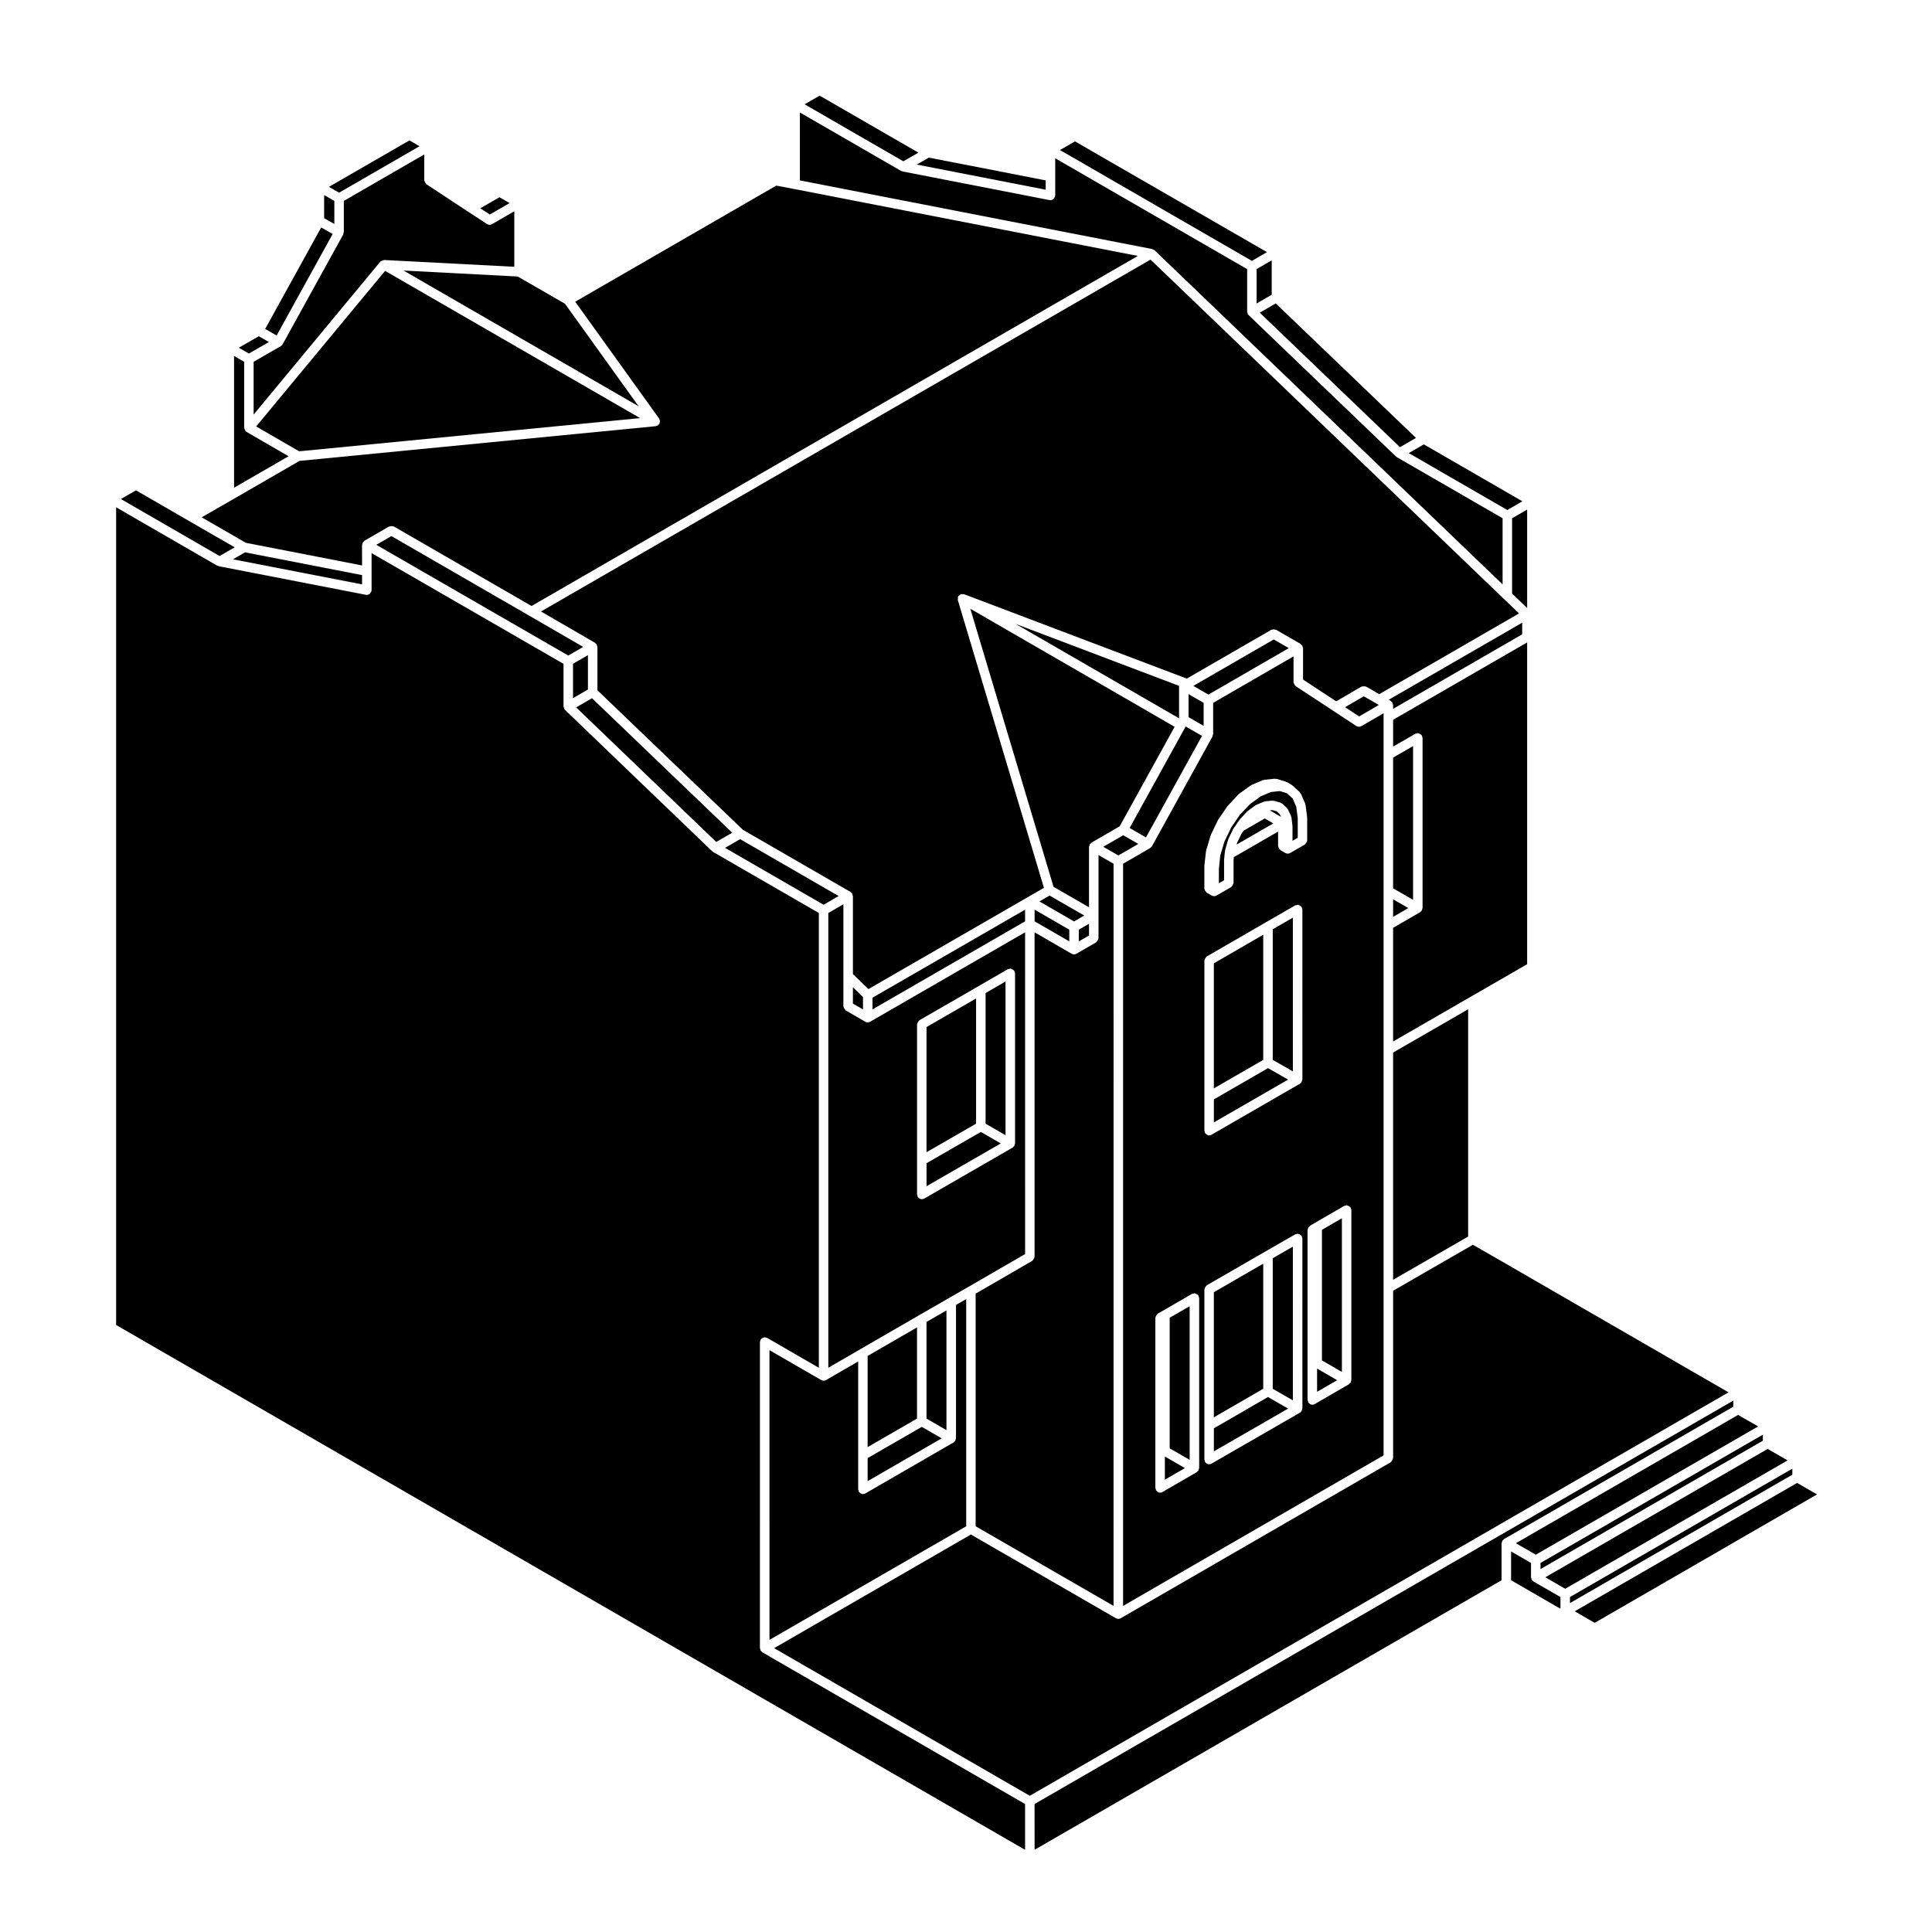 <?xml version="1.0" encoding="UTF-8"?>
<!-- Uploaded to: SVG Repo, www.svgrepo.com, Generator: SVG Repo Mixer Tools -->
<svg fill="#000000" width="800px" height="800px" version="1.1" viewBox="144 144 512 512" xmlns="http://www.w3.org/2000/svg">
 <g>
  <path d="m477.02 224.42 3.996-2.305v-9.121l-3.996 2.316z"/>
  <path d="m357.23 171.64 26.164 15.105 3.996-2.293-26.168-15.102z"/>
  <path d="m421.12 191.81-17.02-3.328-13.957-2.707-3.191 1.836 34.168 6.664z"/>
  <path d="m231.17 193.52 2.688 1.547 21.324-12.316-2.676-1.543z"/>
  <path d="m548.71 303.06v-24.023l-3.996 2.312v19.953l3.996 3.84z"/>
  <path d="m477.85 226.86 37.156 35.648 4.242-2.453-37.16-35.645z"/>
  <path d="m547.45 276.85-26.117-15.086-3.996 2.312 26.117 15.086z"/>
  <path d="m235.12 197.24v8.285c0 0.109-0.098 0.188-0.121 0.297-0.023 0.105 0.02 0.215-0.035 0.312l-16.062 29.105c0 0.004-0.012 0.004-0.012 0.012v0.004c-0.09 0.156-0.227 0.266-0.363 0.367-0.035 0.023-0.055 0.07-0.098 0.09 0 0.004 0 0.012-0.004 0.012l-7.211 4.152v13.992l33.562-40.508c0.02-0.023 0.059-0.02 0.082-0.047 0.09-0.09 0.203-0.117 0.312-0.18 0.125-0.07 0.23-0.152 0.371-0.172 0.066-0.016 0.105-0.023 0.172-0.023 0.039-0.004 0.059-0.035 0.098-0.035l34.484 1.797v-14.711l-5.914 3.426c-0.012 0.004-0.02 0-0.023 0.004-0.188 0.105-0.395 0.16-0.605 0.16-0.23 0-0.453-0.074-0.656-0.195-0.012-0.004-0.023 0-0.035-0.012l-4.891-3.195c-0.004-0.004-0.012-0.004-0.012-0.004l-11.152-7.344c-0.039-0.031-0.039-0.086-0.082-0.109-0.121-0.105-0.176-0.238-0.258-0.379-0.082-0.145-0.168-0.273-0.18-0.441-0.004-0.047-0.051-0.07-0.051-0.117v-6.852z"/>
  <path d="m355.97 191.81 93.355 18.184c0.016 0.004 0.02 0.02 0.035 0.023 0.109 0.023 0.18 0.121 0.289 0.176 0.105 0.055 0.227 0.039 0.312 0.121l92.238 88.551v-17.527l-28.012-16.176c-0.012-0.004-0.012-0.02-0.02-0.023-0.047-0.031-0.074-0.082-0.117-0.109-0.031-0.023-0.074-0.016-0.105-0.047l-39.055-37.473c-0.004-0.004-0.004-0.012-0.004-0.016-0.031-0.031-0.031-0.074-0.059-0.105-0.051-0.059-0.117-0.09-0.156-0.156-0.059-0.102-0.012-0.207-0.039-0.312-0.031-0.105-0.121-0.191-0.121-0.301 0-0.004-0.004-0.012-0.004-0.016v-11.285l-50.863-29.371v9.852c0 0.047-0.047 0.074-0.051 0.117-0.004 0.039 0.035 0.082 0.023 0.121-0.035 0.168-0.156 0.277-0.246 0.406-0.059 0.098-0.082 0.191-0.156 0.266-0.227 0.207-0.516 0.344-0.832 0.344-0.082 0-0.156-0.012-0.242-0.023l-38.98-7.598c-0.039-0.012-0.059-0.055-0.102-0.066-0.098-0.031-0.195-0.031-0.289-0.082v-0.004l-26.793-15.469v18z"/>
  <path d="m279.05 197.82-2.684-1.543-5.094 2.922 2.531 1.652z"/>
  <path d="m313.63 254.8-67.578-39.016-34.164 41.234 11.391 6.582z"/>
  <path d="m424.9 183.76 50.859 29.375 4-2.32-50.875-29.344z"/>
  <path d="m418.18 388.16 9.191 5.312v-3.102l-9.191-5.301z"/>
  <path d="m445.66 367.65-3.996-2.301-5.285 3.059 3.996 2.301z"/>
  <path d="m429.89 393.48 2.711-1.562v-3.109l-2.711 1.562z"/>
  <path d="m423.2 379.02 9.395 5.414 0.004-16.027c0-0.059 0.059-0.102 0.066-0.156 0.016-0.109 0.039-0.195 0.086-0.301 0.02-0.059-0.012-0.117 0.02-0.172s0.102-0.059 0.137-0.105c0.07-0.09 0.125-0.145 0.215-0.215 0.051-0.039 0.055-0.105 0.105-0.137l7.496-4.336 14.57-26.379-54.145-31.277z"/>
  <path d="m428.63 388.19 2.707-1.566-9.191-5.293-2.699 1.555z"/>
  <path d="m509.41 330.83-0.527-0.309-3.469-1.996-4.957 2.887 3.715 2.453z"/>
  <path d="m299.81 317.62-3.953 2.281v9.117l3.953-2.289z"/>
  <path d="m298.55 315.44-14.324-8.293-36.5-21.078-4 2.316 50.875 29.34z"/>
  <path d="m347.91 578.59 52.145-30.113v-60.207l-2.707 1.551v35.348c0 0.059-0.059 0.102-0.066 0.156-0.016 0.109-0.039 0.195-0.086 0.301-0.02 0.059 0.012 0.117-0.02 0.172-0.039 0.07-0.105 0.102-0.156 0.156-0.051 0.055-0.098 0.102-0.152 0.145-0.047 0.039-0.082 0.102-0.133 0.133-0.012 0.004-0.012 0.02-0.02 0.023l-23.41 13.531c-0.195 0.109-0.414 0.168-0.629 0.168-0.293 0-0.555-0.137-0.781-0.324-0.059-0.051-0.105-0.09-0.145-0.145-0.055-0.059-0.121-0.09-0.16-0.156-0.059-0.105-0.016-0.215-0.047-0.328-0.031-0.105-0.121-0.18-0.121-0.301v-33.902l-8.52 4.938h-0.012c-0.188 0.105-0.402 0.168-0.621 0.168-0.215 0-0.434-0.059-0.621-0.168h-0.012l-13.723-7.93 0.004 76.785z"/>
  <path d="m366.25 381.46-26.113-15.074-3.992 2.305 26.113 15.074z"/>
  <path d="m548.71 314.25-35.52 20.5v7.106l5.918-3.414c0.105-0.059 0.223-0.02 0.332-0.047 0.105-0.031 0.18-0.121 0.297-0.121 0.059 0 0.098 0.055 0.152 0.066 0.168 0.02 0.289 0.098 0.434 0.176 0.141 0.086 0.266 0.152 0.367 0.289 0.039 0.047 0.105 0.051 0.137 0.105 0.059 0.105 0.016 0.215 0.047 0.328 0.031 0.105 0.121 0.18 0.121 0.301v45.105c0 0.059-0.055 0.102-0.066 0.156-0.016 0.109-0.039 0.195-0.082 0.301-0.023 0.059 0.004 0.117-0.023 0.172-0.039 0.07-0.105 0.102-0.16 0.156-0.047 0.059-0.09 0.102-0.145 0.145-0.051 0.039-0.082 0.102-0.133 0.133-0.012 0.004-0.012 0.02-0.02 0.023l-7.18 4.152v30.129l35.52-20.484v-85.277z"/>
  <path d="m338.05 364.68-37.168-35.645-4.199 2.426 37.125 35.664z"/>
  <path d="m281.2 217.28-30.258-1.582 62.297 35.969-19.496-27.156z"/>
  <path d="m415.66 622.09-69.641-40.215c-0.012-0.004-0.012-0.02-0.02-0.023-0.055-0.035-0.09-0.098-0.133-0.133-0.059-0.051-0.105-0.09-0.152-0.145-0.047-0.055-0.117-0.09-0.156-0.156-0.031-0.055 0-0.117-0.02-0.172-0.047-0.105-0.07-0.188-0.086-0.301-0.004-0.059-0.066-0.098-0.066-0.156l0.004-81.16c0-0.117 0.098-0.191 0.121-0.301 0.023-0.109-0.016-0.227 0.047-0.328 0.031-0.055 0.102-0.059 0.137-0.105 0.102-0.125 0.223-0.191 0.363-0.277 0.145-0.09 0.273-0.16 0.438-0.18 0.059-0.012 0.098-0.066 0.152-0.066 0.117 0 0.188 0.098 0.297 0.121 0.109 0.031 0.23-0.016 0.332 0.047l13.723 7.93v-120.52l-28.012-16.168c-0.012-0.004-0.012-0.02-0.02-0.023-0.047-0.031-0.074-0.082-0.117-0.109-0.031-0.023-0.074-0.016-0.105-0.047l-39.02-37.477c-0.004-0.004 0-0.012-0.004-0.016-0.031-0.031-0.031-0.074-0.055-0.105-0.055-0.059-0.121-0.09-0.16-0.156-0.059-0.102-0.016-0.211-0.047-0.312-0.023-0.105-0.117-0.191-0.117-0.301 0-0.004-0.004-0.012-0.004-0.016v-11.297l-50.867-29.344v9.816c0 0.047-0.047 0.074-0.051 0.117-0.004 0.039 0.035 0.082 0.023 0.121-0.035 0.172-0.156 0.281-0.25 0.414-0.055 0.09-0.074 0.188-0.152 0.262-0.227 0.207-0.516 0.344-0.832 0.344-0.082 0-0.156-0.004-0.242-0.023l-39.02-7.578c-0.039-0.012-0.059-0.055-0.102-0.066-0.098-0.031-0.195-0.031-0.281-0.082h-0.012l-26.781-15.469v216.7l240.88 139.08v-12.117z"/>
  <path d="m239.95 288.39c0-0.059 0.059-0.102 0.066-0.156 0.016-0.109 0.039-0.195 0.086-0.301 0.02-0.055-0.012-0.117 0.02-0.172 0.031-0.055 0.102-0.059 0.137-0.105 0.07-0.098 0.133-0.152 0.227-0.223 0.047-0.039 0.051-0.105 0.102-0.133l6.519-3.777c0.055-0.035 0.109 0 0.172-0.023 0.145-0.066 0.289-0.066 0.453-0.066 0.168 0 0.309-0.004 0.465 0.059 0.055 0.023 0.117-0.004 0.172 0.023l36.496 21.078 160.68-92.77-91.074-17.738-4.75-0.902-53.281 30.77 22.254 30.996c0.051 0.07 0.02 0.152 0.055 0.227 0.047 0.102 0.105 0.172 0.125 0.281 0.004 0.039 0.047 0.066 0.051 0.105 0.004 0.066-0.051 0.105-0.051 0.168-0.004 0.133-0.039 0.23-0.086 0.352-0.023 0.074 0.016 0.156-0.031 0.23-0.023 0.039-0.07 0.059-0.098 0.098-0.047 0.059-0.098 0.09-0.141 0.137-0.02 0.02-0.039 0.047-0.059 0.059-0.035 0.031-0.031 0.082-0.066 0.105-0.02 0.016-0.039 0.012-0.059 0.02-0.137 0.09-0.293 0.125-0.449 0.156-0.047 0.012-0.066 0.051-0.105 0.055l-94.395 9.195-17.992 10.387-7.949 4.566 11.715 6.758 30.789 5.996-0.004-5.453z"/>
  <path d="m206.03 273.25 14.449-8.344-11.145-6.445c-0.035-0.02-0.035-0.066-0.066-0.086-0.035-0.023-0.082-0.016-0.105-0.039-0.02-0.016-0.016-0.039-0.031-0.055-0.102-0.09-0.117-0.211-0.18-0.324-0.074-0.133-0.16-0.23-0.188-0.379-0.012-0.055-0.035-0.098-0.035-0.152 0-0.02-0.023-0.035-0.023-0.059v-17.488l-2.676-1.539z"/>
  <path d="m239.95 296.41-31.016-6.035-3.199 1.844 34.215 6.644z"/>
  <path d="m214.27 231.18 3.043 1.73 14.844-26.898-3.039-1.734z"/>
  <path d="m456.46 334.36v-8.59l0.004-0.008-43.316-16.418z"/>
  <path d="m207.29 236.15 2.672 1.547 5.301-3.059-2.688-1.531z"/>
  <path d="m229.9 201.82 2.703 1.535v-6.113l-2.703-1.547z"/>
  <path d="m202.19 291.35 4-2.312-11.902-6.856-14.254-8.238-3.996 2.301z"/>
  <path d="m551 556.01 58.926-33.996-5.316-3.043-58.891 34z"/>
  <path d="m552.25 559.82 58.93-34.016v-1.602l-58.93 33.996z"/>
  <path d="m418.18 634.21 123.75-71.43v-9.809c0-0.066 0.059-0.102 0.066-0.156 0.016-0.109 0.039-0.195 0.086-0.301 0.02-0.055-0.012-0.117 0.02-0.172s0.102-0.059 0.137-0.105c0.07-0.09 0.125-0.145 0.215-0.215 0.051-0.039 0.055-0.105 0.105-0.137l60.773-35.09v-1.613l-185.16 106.9z"/>
  <path d="m560.06 568.83 58.93-34.02v-1.602l-58.93 34.016z"/>
  <path d="m540.21 477.25-5.879-3.375-21.141 12.188v44.352c0 0.066-0.059 0.102-0.066 0.156-0.023 0.168-0.098 0.289-0.18 0.43-0.082 0.145-0.145 0.266-0.277 0.367-0.051 0.039-0.055 0.105-0.105 0.137l-71.562 41.348h-0.012c-0.188 0.105-0.402 0.168-0.621 0.168-0.215 0-0.434-0.059-0.621-0.168h-0.012l-38.438-22.188-52.145 30.113 67.754 39.125 185.17-106.92-61.863-35.734c0.004 0.004 0.004 0 0 0z"/>
  <path d="m558.8 565.04 58.926-34.02-5.281-3.039-58.926 34.02z"/>
  <path d="m542.59 302.75c-0.004-0.004-0.012 0-0.012-0.004l-93.676-89.949-161.53 93.254 14.324 8.301c0.055 0.031 0.059 0.102 0.105 0.137 0.09 0.07 0.145 0.133 0.215 0.223 0.039 0.047 0.105 0.051 0.137 0.105 0.031 0.055 0 0.109 0.02 0.172 0.047 0.105 0.07 0.188 0.086 0.301 0.004 0.059 0.066 0.102 0.066 0.156v11.488l38.562 36.98 28.512 16.461c0.055 0.031 0.059 0.102 0.105 0.137 0.098 0.07 0.152 0.125 0.223 0.223 0.039 0.047 0.105 0.051 0.137 0.105 0.031 0.055 0 0.117 0.023 0.172 0.039 0.105 0.066 0.188 0.082 0.301 0.004 0.059 0.066 0.098 0.066 0.156v20.676l4.117 3.969 42.137-24.312 4.363-2.516-22.824-76.27c0-0.004 0.004-0.012 0-0.02-0.035-0.133 0.035-0.266 0.039-0.406 0.004-0.125-0.059-0.25-0.012-0.379 0.012-0.031 0.047-0.035 0.059-0.066 0.016-0.031 0.004-0.07 0.023-0.102 0-0.004-0.004-0.016 0-0.02 0.07-0.121 0.211-0.145 0.312-0.238 0.121-0.105 0.207-0.23 0.359-0.289 0.023-0.012 0.035-0.047 0.066-0.055 0.004 0 0.016 0.004 0.02 0 0.137-0.035 0.273 0.035 0.406 0.039 0.133 0.004 0.25-0.059 0.379-0.012l59.035 22.371 22.398-12.938c0.055-0.031 0.109 0 0.16-0.02 0.156-0.066 0.297-0.066 0.465-0.066s0.309-0.004 0.457 0.059c0.059 0.023 0.121-0.004 0.176 0.023l6.516 3.75c0.055 0.031 0.059 0.102 0.105 0.137 0.098 0.07 0.152 0.133 0.223 0.223 0.039 0.047 0.105 0.051 0.137 0.105 0.031 0.055 0 0.109 0.023 0.172 0.039 0.105 0.066 0.188 0.082 0.301 0.004 0.059 0.066 0.098 0.066 0.156v8.352l8.781 5.762 6.676-3.883c0.055-0.035 0.109 0 0.172-0.023 0.156-0.066 0.297-0.066 0.465-0.066s0.309-0.004 0.457 0.059c0.055 0.023 0.117-0.004 0.172 0.023l3.465 1.996 37.059-21.402z"/>
  <path d="m566.61 574.07 58.918-34.035-5.277-3.039-58.934 34.016z"/>
  <path d="m512.67 329.88c0.09 0.07 0.145 0.125 0.215 0.223 0.039 0.047 0.105 0.051 0.137 0.105 0.031 0.055 0 0.117 0.023 0.172 0.039 0.105 0.066 0.188 0.082 0.301 0.004 0.059 0.066 0.098 0.066 0.156v1.012l34.199-19.738v-3.09l-35.363 20.418 0.527 0.309c0.055 0.02 0.062 0.094 0.113 0.133z"/>
  <path d="m533.07 411.47-19.883 11.465v60.223l19.883-11.457z"/>
  <path d="m518.48 341.72-5.293 3.055v34.645l5.293 3.043z"/>
  <path d="m513.19 386.98 4.027-2.332-4.027-2.32z"/>
  <path d="m452.7 530.03v6.102l5.312-3.074-5.281-3.047z"/>
  <path d="m544.45 555.15v7.633l13.09 7.551v-3.102l-7.176-4.133c-0.012-0.004-0.012-0.02-0.02-0.023-0.055-0.035-0.09-0.098-0.133-0.133-0.059-0.051-0.105-0.09-0.152-0.145s-0.117-0.09-0.156-0.156c-0.031-0.055 0-0.109-0.02-0.172-0.047-0.105-0.07-0.188-0.086-0.301-0.004-0.059-0.066-0.098-0.066-0.156l0.004-3.816z"/>
  <path d="m373.93 503.34v24.152l13.09-7.551v-24.168z"/>
  <path d="m389.54 452.26v6.102l19.676-11.34-5.281-3.047z"/>
  <path d="m405.19 441.79 5.285 3.051v-40.738l-5.285 3.059z"/>
  <path d="m373.93 536.52 19.629-11.344-5.277-3.039-14.352 8.273z"/>
  <path d="m402.67 408.61-13.133 7.57v33.168l13.133-7.562z"/>
  <path d="m394.82 491.28-5.285 3.043v25.625l5.285 3.047z"/>
  <path d="m400.68 485.01 14.984-8.672-0.004-85.266-41.07 23.703h-0.012c-0.188 0.105-0.402 0.168-0.621 0.168-0.215 0-0.434-0.059-0.621-0.168h-0.012l-5.184-2.992c-0.055-0.031-0.059-0.102-0.105-0.137-0.133-0.102-0.195-0.223-0.281-0.363-0.086-0.145-0.156-0.266-0.18-0.434-0.004-0.059-0.066-0.098-0.066-0.156v-27.047l-3.996 2.301v120.52l8.52-4.938 15.613-9.023 7.805-4.5zm-12.398-23.207c-0.293 0-0.555-0.137-0.781-0.324-0.059-0.051-0.105-0.09-0.152-0.145-0.047-0.055-0.117-0.09-0.156-0.156-0.059-0.105-0.016-0.215-0.039-0.328-0.035-0.105-0.125-0.18-0.125-0.301v-45.086c0-0.066 0.059-0.102 0.066-0.156 0.023-0.168 0.102-0.289 0.18-0.434 0.086-0.141 0.145-0.266 0.277-0.363 0.051-0.039 0.055-0.105 0.105-0.137l15.648-9.023 7.805-4.516c0.105-0.059 0.223-0.02 0.332-0.047 0.105-0.031 0.18-0.121 0.297-0.121 0.059 0 0.098 0.055 0.152 0.066 0.16 0.02 0.289 0.098 0.434 0.176 0.141 0.086 0.266 0.152 0.367 0.289 0.039 0.047 0.105 0.051 0.137 0.105 0.059 0.105 0.016 0.223 0.047 0.328 0.031 0.105 0.121 0.18 0.121 0.301v45.105c0 0.066-0.059 0.102-0.066 0.156-0.016 0.109-0.039 0.195-0.082 0.301-0.023 0.059 0.004 0.117-0.023 0.172-0.039 0.07-0.105 0.102-0.16 0.156-0.047 0.059-0.09 0.102-0.145 0.145-0.051 0.039-0.082 0.102-0.133 0.133-0.012 0.004-0.012 0.02-0.02 0.023l-23.453 13.523c-0.199 0.102-0.418 0.156-0.633 0.156z"/>
  <path d="m370.03 405.64v4.328l2.672 1.535v-3.293z"/>
  <path d="m453.98 527.83 5.293 3.043v-40.715l-5.293 3.047z"/>
  <path d="m458.98 334.06 3.996 2.305v-6.102l-3.996-2.305z"/>
  <path d="m439.11 372.9-3.996-2.301v22.051c0 0.066-0.059 0.102-0.066 0.156-0.023 0.168-0.102 0.289-0.18 0.434-0.086 0.141-0.145 0.266-0.277 0.363-0.051 0.039-0.055 0.105-0.105 0.137l-5.231 3.012h-0.012c-0.188 0.105-0.402 0.168-0.621 0.168-0.215 0-0.434-0.059-0.621-0.168h-0.012l-9.82-5.68v85.988c0 0.059-0.055 0.102-0.066 0.156-0.02 0.168-0.102 0.289-0.18 0.434-0.086 0.141-0.145 0.266-0.281 0.363-0.047 0.039-0.051 0.105-0.105 0.137l-14.984 8.672v61.656l36.547 21.098 0.008-196.68z"/>
  <path d="m415.66 385.07-40.438 23.328v3.102l40.438-23.34z"/>
  <path d="m485.54 315.76-3.988-2.293-21.309 12.301 3.996 2.309z"/>
  <path d="m478.77 391.72-13.082 7.566v33.148l13.082-7.555z"/>
  <path d="m510.67 334.03v-1.012l-5.914 3.426c-0.004 0.004-0.016 0-0.02 0.004-0.188 0.105-0.398 0.16-0.609 0.16-0.23 0-0.453-0.074-0.648-0.191-0.016-0.012-0.031-0.004-0.047-0.016l-6.062-3.996c-0.004 0 0-0.004-0.004-0.004l-9.992-6.559c-0.039-0.023-0.039-0.082-0.074-0.109-0.133-0.105-0.188-0.238-0.266-0.383-0.082-0.145-0.16-0.266-0.18-0.434-0.004-0.051-0.051-0.074-0.051-0.121v-6.848l-21.305 12.316v8.289c0 0.109-0.098 0.188-0.121 0.297-0.023 0.105 0.02 0.215-0.035 0.312l-0.012 0.02h-0.004l-16.051 29.086c0 0.004-0.004 0.004-0.012 0.012v0.012c-0.082 0.137-0.207 0.227-0.324 0.316-0.051 0.039-0.082 0.105-0.133 0.133 0 0.004 0 0.012-0.004 0.012l-7.176 4.152v196.68l69.035-39.891v-149.52c0-0.012-0.012-0.016-0.012-0.023 0-0.012 0.012-0.016 0.012-0.023v-36.074c0-0.012-0.012-0.016-0.012-0.023 0-0.012 0.012-0.016 0.012-0.023v-9.977zm-48.883 199.02c0 0.059-0.055 0.102-0.066 0.156-0.016 0.109-0.039 0.195-0.082 0.301-0.023 0.059 0.004 0.117-0.023 0.172-0.039 0.07-0.105 0.102-0.16 0.156-0.047 0.059-0.09 0.102-0.145 0.145-0.051 0.039-0.082 0.102-0.133 0.133-0.012 0.004-0.012 0.02-0.02 0.023l-9.094 5.266c-0.195 0.109-0.414 0.168-0.629 0.168-0.293 0-0.555-0.137-0.781-0.324-0.059-0.051-0.105-0.09-0.145-0.145-0.055-0.059-0.121-0.09-0.16-0.156-0.059-0.105-0.016-0.223-0.047-0.328-0.031-0.105-0.121-0.18-0.121-0.301v-45.098c0-0.066 0.059-0.102 0.066-0.156 0.023-0.168 0.102-0.293 0.18-0.434 0.082-0.141 0.145-0.266 0.281-0.363 0.047-0.039 0.051-0.105 0.105-0.137l1.285-0.734 7.809-4.508c0.105-0.059 0.223-0.016 0.328-0.047s0.188-0.121 0.301-0.121c0.059 0 0.098 0.055 0.152 0.066 0.168 0.02 0.281 0.098 0.43 0.176 0.145 0.082 0.273 0.145 0.371 0.289 0.039 0.047 0.105 0.051 0.137 0.105 0.059 0.105 0.016 0.215 0.047 0.328 0.031 0.105 0.121 0.18 0.121 0.301v45.066zm27.352-15.766c0 0.066-0.059 0.102-0.066 0.156-0.016 0.109-0.039 0.195-0.086 0.301-0.02 0.059 0.012 0.117-0.02 0.172-0.039 0.07-0.105 0.102-0.156 0.156-0.051 0.055-0.098 0.102-0.152 0.145-0.047 0.039-0.082 0.102-0.133 0.133-0.012 0.004-0.012 0.02-0.02 0.023l-23.453 13.512c-0.195 0.109-0.414 0.168-0.629 0.168-0.293 0-0.555-0.137-0.781-0.324-0.059-0.051-0.105-0.09-0.145-0.145-0.055-0.059-0.121-0.09-0.16-0.156-0.059-0.105-0.016-0.215-0.047-0.328-0.031-0.105-0.121-0.18-0.121-0.301v-45.086c0-0.066 0.059-0.102 0.066-0.156 0.023-0.168 0.102-0.289 0.176-0.43 0.09-0.145 0.152-0.266 0.289-0.367 0.047-0.039 0.051-0.105 0.105-0.137l15.609-9.012h0.004l7.848-4.5c0.105-0.059 0.215-0.016 0.328-0.047 0.105-0.031 0.176-0.121 0.297-0.121 0.059 0 0.098 0.055 0.152 0.066 0.172 0.02 0.297 0.098 0.441 0.18 0.141 0.086 0.262 0.152 0.359 0.281 0.039 0.051 0.105 0.055 0.137 0.105 0.059 0.105 0.016 0.211 0.039 0.316 0.035 0.105 0.125 0.188 0.125 0.309l0.004 45.086zm0-87.184c0 0.066-0.059 0.102-0.066 0.156-0.016 0.109-0.039 0.195-0.086 0.309-0.02 0.051 0.012 0.105-0.02 0.16-0.039 0.07-0.105 0.102-0.156 0.156-0.051 0.055-0.09 0.105-0.145 0.152-0.055 0.047-0.09 0.105-0.145 0.141-0.004 0.004-0.004 0.012-0.012 0.016l-23.453 13.531c-0.195 0.109-0.414 0.168-0.629 0.168-0.293 0-0.555-0.137-0.781-0.324-0.059-0.051-0.105-0.09-0.145-0.145-0.055-0.059-0.121-0.09-0.16-0.156-0.059-0.105-0.016-0.215-0.047-0.328-0.031-0.105-0.121-0.18-0.121-0.301v-45.074c0-0.059 0.055-0.102 0.066-0.156 0.02-0.168 0.102-0.289 0.18-0.434 0.086-0.141 0.145-0.266 0.281-0.363 0.047-0.039 0.051-0.105 0.105-0.137l15.609-9.023 7.848-4.516c0.105-0.059 0.223-0.016 0.328-0.047s0.18-0.121 0.301-0.121c0.059 0 0.102 0.059 0.156 0.066 0.168 0.023 0.289 0.102 0.434 0.18 0.141 0.086 0.266 0.145 0.363 0.277 0.039 0.051 0.105 0.055 0.137 0.105 0.059 0.105 0.016 0.215 0.039 0.328 0.035 0.105 0.125 0.18 0.125 0.301l0.004 45.078zm1.293-63.367c0 0.066-0.059 0.102-0.07 0.16-0.02 0.16-0.09 0.281-0.176 0.422-0.086 0.145-0.145 0.273-0.289 0.367-0.047 0.039-0.051 0.105-0.105 0.137l-3.906 2.242c-0.191 0.105-0.402 0.168-0.625 0.168-0.215 0-0.434-0.059-0.625-0.168-0.004-0.004-0.012 0-0.016-0.004l-1.289-0.754c-0.055-0.031-0.055-0.102-0.105-0.137-0.125-0.102-0.191-0.223-0.273-0.363-0.09-0.145-0.16-0.266-0.18-0.434-0.012-0.059-0.066-0.098-0.066-0.152v-3.836l-11.719 6.758-0.086 0.898v5.953c0 0.059-0.055 0.102-0.066 0.156-0.02 0.168-0.102 0.289-0.18 0.434-0.086 0.141-0.145 0.266-0.281 0.363-0.047 0.039-0.051 0.105-0.105 0.137l-3.894 2.254h-0.004c-0.188 0.105-0.402 0.168-0.625 0.168-0.215 0-0.434-0.059-0.625-0.168l-1.328-0.754c-0.055-0.031-0.059-0.102-0.105-0.137-0.125-0.102-0.195-0.223-0.281-0.363-0.086-0.145-0.156-0.266-0.18-0.43-0.004-0.066-0.066-0.102-0.066-0.16v-6c0-0.031 0.031-0.047 0.031-0.074 0-0.023-0.023-0.047-0.02-0.07l0.418-3.719c0.004-0.047 0.051-0.066 0.055-0.105 0.012-0.039-0.02-0.07-0.012-0.105l1.168-3.945c0.012-0.035 0.051-0.047 0.066-0.082 0.012-0.035-0.012-0.07 0.004-0.105l1.859-3.894c0.016-0.035 0.059-0.039 0.074-0.07 0.02-0.031 0-0.074 0.023-0.105l2.422-3.523c0.02-0.031 0.066-0.023 0.086-0.055 0.023-0.023 0.012-0.066 0.035-0.09l2.805-3.012c0.031-0.035 0.082-0.023 0.109-0.055 0.031-0.031 0.031-0.086 0.07-0.105l3.031-2.195c0.047-0.031 0.098-0.012 0.137-0.035 0.051-0.023 0.059-0.09 0.105-0.105l3.031-1.289c0.066-0.023 0.125 0.016 0.191 0 0.066-0.02 0.105-0.09 0.172-0.098l2.832-0.289c0.105-0.016 0.16 0.066 0.262 0.074 0.082 0.004 0.152-0.051 0.238-0.023l2.422 0.734c0.055 0.016 0.07 0.074 0.117 0.102 0.051 0.02 0.105-0.012 0.152 0.02l1.289 0.754c0.047 0.023 0.047 0.086 0.086 0.109 0.039 0.023 0.098 0.012 0.125 0.047l1.895 1.734c0.07 0.066 0.059 0.168 0.109 0.246 0.055 0.07 0.145 0.098 0.188 0.176l1.137 2.59c0.031 0.066-0.012 0.121 0.004 0.188 0.016 0.059 0.086 0.098 0.098 0.156l0.422 3.254c0.004 0.031-0.023 0.055-0.023 0.086 0.004 0.031 0.035 0.051 0.035 0.082l0.008 6.043zm11.695 143.02c0 0.059-0.059 0.102-0.066 0.156-0.016 0.109-0.039 0.195-0.086 0.301-0.02 0.059 0.012 0.117-0.02 0.172-0.039 0.07-0.105 0.102-0.156 0.156s-0.098 0.102-0.152 0.145c-0.047 0.039-0.082 0.102-0.133 0.133-0.012 0.004-0.012 0.02-0.02 0.023l-9.094 5.266c-0.195 0.109-0.414 0.168-0.629 0.168-0.293 0-0.555-0.137-0.781-0.324-0.059-0.051-0.105-0.09-0.152-0.145-0.039-0.055-0.117-0.09-0.156-0.156-0.059-0.105-0.016-0.223-0.047-0.328s-0.121-0.18-0.121-0.301v-45.086c0-0.059 0.055-0.098 0.066-0.152 0.02-0.168 0.098-0.289 0.18-0.434 0.082-0.141 0.141-0.266 0.273-0.363 0.051-0.039 0.051-0.105 0.105-0.137l1.289-0.754h0.004c0.004 0 0.004-0.004 0.004-0.004l7.805-4.516c0.105-0.059 0.223-0.016 0.332-0.047 0.105-0.031 0.176-0.121 0.297-0.121 0.059 0 0.102 0.055 0.152 0.066 0.16 0.02 0.281 0.098 0.43 0.176 0.145 0.082 0.273 0.145 0.371 0.289 0.039 0.047 0.105 0.051 0.137 0.105 0.059 0.105 0.016 0.223 0.047 0.328 0.031 0.105 0.121 0.18 0.121 0.301z"/>
  <path d="m481.29 512.04 5.332 3.07v-40.73l-5.332 3.055z"/>
  <path d="m481.29 424.88 5.332 3.047v-40.734l-5.332 3.07z"/>
  <path d="m478.77 478.89-13.082 7.555v33.16l13.082-7.566z"/>
  <path d="m465.69 522.52v6.106l19.668-11.332-5.324-3.07z"/>
  <path d="m465.69 435.35v6.102l19.664-11.348-5.316-3.043z"/>
  <path d="m493.04 506.73v6.113l5.316-3.078-5.277-3.055z"/>
  <path d="m473.55 364.15-0.535 0.777-1.156 2.391-0.148 0.5 9.734-5.609-2.277-1.305z"/>
  <path d="m494.33 504.52 5.285 3.059v-40.73l-5.285 3.059z"/>
  <path d="m482.35 359.02-1.102-0.328-0.75 0.07 2.981 1.711-0.32-0.684z"/>
  <path d="m486.57 355.61-1.5-1.375-1.895-0.59-2.371 0.25-2.719 1.152-2.828 2.062-2.695 2.832-2.293 3.367-1.785 3.738-1.102 3.68-0.363 3.594v3.75l1.375-0.797v-5.297c0-0.02 0.023-0.035 0.023-0.059 0-0.02-0.02-0.035-0.02-0.059l0.152-1.594c0-0.012 0.012-0.016 0.016-0.023 0-0.012-0.012-0.016-0.012-0.023l0.117-0.887c0.004-0.035 0.039-0.055 0.051-0.09 0.012-0.035-0.02-0.059-0.012-0.098l0.754-2.625c0.012-0.039 0.055-0.051 0.07-0.09 0.012-0.035-0.012-0.074 0.004-0.105l1.246-2.578c0.02-0.035 0.059-0.039 0.082-0.07 0.02-0.035 0-0.074 0.023-0.105l0.754-1.082 0.867-1.273c0.02-0.031 0.066-0.031 0.09-0.059 0.02-0.023 0.012-0.07 0.035-0.098l1.855-1.988c0.031-0.035 0.082-0.023 0.109-0.051 0.031-0.031 0.031-0.086 0.066-0.105l2.039-1.484c0.047-0.035 0.102-0.012 0.145-0.035 0.047-0.031 0.055-0.09 0.105-0.105l1.516-0.641h0.012c0.004 0 0.004-0.004 0.004-0.004l0.504-0.207c0.059-0.023 0.125 0.016 0.191 0 0.066-0.016 0.102-0.086 0.168-0.09l1.895-0.176c0.09-0.016 0.156 0.066 0.242 0.074 0.086 0.004 0.156-0.055 0.238-0.023l1.621 0.484c0.105 0.031 0.141 0.133 0.23 0.188 0.09 0.055 0.195 0.035 0.277 0.105l1.211 1.152c0.059 0.059 0.051 0.145 0.102 0.211 0.051 0.07 0.137 0.09 0.176 0.168l0.801 1.723c0.035 0.07-0.012 0.137 0.012 0.211 0.02 0.066 0.09 0.102 0.102 0.172l0.262 2.188c0.004 0.031-0.02 0.051-0.02 0.074 0 0.031 0.031 0.047 0.031 0.074v3.848l1.387-0.797v-5.223l-0.395-3.012z"/>
  <path d="m458.11 336.73-0.008 0.004v0.004l-0.008 0.02h-0.008l-14.719 26.668 4.328 2.5 14.848-26.906-4.328-2.492z"/>
 </g>
</svg>
